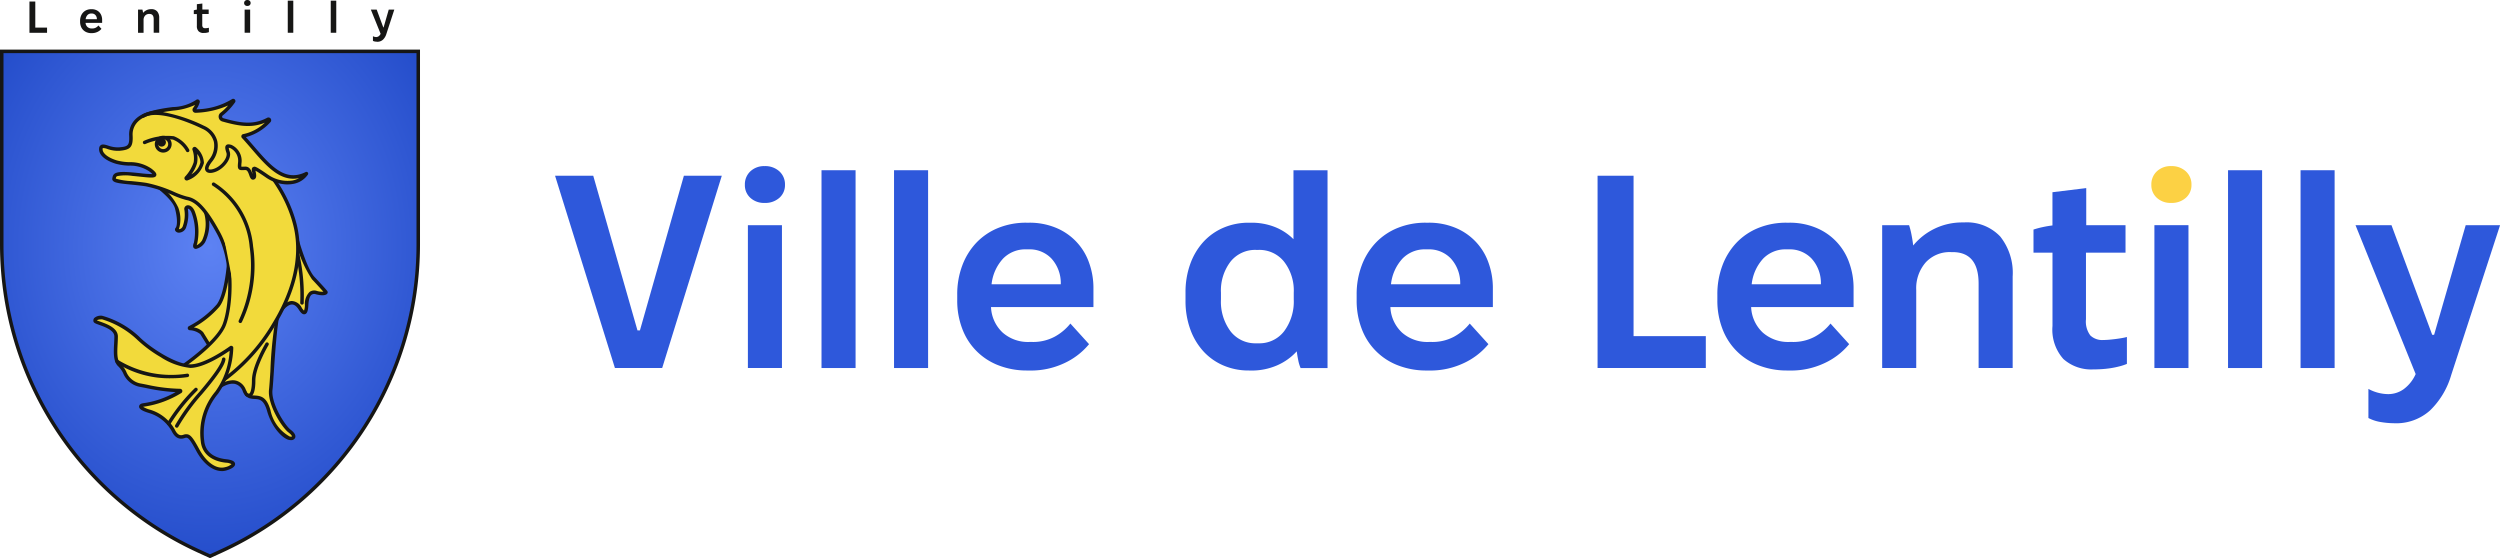<svg id="Groupe_23" data-name="Groupe 23" xmlns="http://www.w3.org/2000/svg" xmlns:xlink="http://www.w3.org/1999/xlink" width="276.39" height="61.708" viewBox="0 0 276.39 61.708">
  <defs>
    <radialGradient id="radial-gradient" cx="0.5" cy="0.387" r="0.654" gradientTransform="translate(0.003 -0.005) rotate(0.483)" gradientUnits="objectBoundingBox">
      <stop offset="0" stop-color="#5d82f3"/>
      <stop offset="1" stop-color="#224bc9"/>
    </radialGradient>
  </defs>
  <g id="Groupe_22" data-name="Groupe 22">
    <path id="Tracé_69" data-name="Tracé 69" d="M26.3,113.977l-1.274.583-1.274-.583A37.258,37.258,0,0,1,2,80.1V58.745H48.046V80.1A37.258,37.258,0,0,1,26.3,113.977" transform="translate(-1.806 -53.064)" fill="url(#radial-gradient)"/>
    <path id="Tracé_70" data-name="Tracé 70" d="M23.217,112.966l-1.354-.62A37.451,37.451,0,0,1,0,78.293V56.745H46.434V78.293a37.451,37.451,0,0,1-21.863,34.053ZM.387,57.132V78.293a37.065,37.065,0,0,0,21.637,33.7l1.193.546,1.193-.546a37.065,37.065,0,0,0,21.637-33.7V57.132Z" transform="translate(0 -51.258)" fill="#161615"/>
    <path id="Tracé_71" data-name="Tracé 71" d="M33.667,1.784h.646V4.662h1.3v.572H33.667Z" transform="translate(-30.411 -1.611)" fill="#161615"/>
    <path id="Tracé_72" data-name="Tracé 72" d="M92.82,13.15a1.39,1.39,0,0,1-.513-.091,1.118,1.118,0,0,1-.653-.655,1.407,1.407,0,0,1-.091-.515v-.1a1.461,1.461,0,0,1,.091-.525,1.2,1.2,0,0,1,.254-.409,1.121,1.121,0,0,1,.392-.264A1.325,1.325,0,0,1,92.8,10.5h.049a1.232,1.232,0,0,1,.468.086,1.049,1.049,0,0,1,.6.616,1.337,1.337,0,0,1,.084.48v.33H92.169v0a.663.663,0,0,0,.209.453.688.688,0,0,0,.48.168h.049a.82.82,0,0,0,.4-.094.928.928,0,0,0,.283-.237l.335.37a1.259,1.259,0,0,1-.458.348,1.4,1.4,0,0,1-.586.126Zm.6-1.547v-.015a.655.655,0,0,0-.167-.446.541.541,0,0,0-.409-.165H92.8a.557.557,0,0,0-.414.165.807.807,0,0,0-.207.461Z" transform="translate(-82.709 -9.484)" fill="#161615"/>
    <path id="Tracé_73" data-name="Tracé 73" d="M157.817,10.5h.483a1.413,1.413,0,0,1,.044.177q.02.1.03.187a1.134,1.134,0,0,1,.882-.414h.03a.823.823,0,0,1,.648.251,1.046,1.046,0,0,1,.224.72V13.06h-.611V11.547q0-.567-.468-.567h-.03a.583.583,0,0,0-.451.185.7.7,0,0,0-.17.5v1.4h-.611Z" transform="translate(-142.556 -9.438)" fill="#161615"/>
    <path id="Tracé_74" data-name="Tracé 74" d="M222.65,7.331a.746.746,0,0,1-.54-.187.789.789,0,0,1-.195-.591V5.236h-.34V4.822a1.566,1.566,0,0,1,.165-.044q.091-.02.175-.03v-.6l.606-.074v.665h.7v.493h-.71v1.2a.412.412,0,0,0,.079.288.308.308,0,0,0,.232.081c.03,0,.063,0,.1,0l.116-.012.116-.017a.9.9,0,0,0,.091-.02v.483a.992.992,0,0,1-.136.044,1.55,1.55,0,0,1-.158.032q-.081.012-.16.017c-.053,0-.1,0-.148,0" transform="translate(-200.15 -3.684)" fill="#161615"/>
    <path id="Tracé_75" data-name="Tracé 75" d="M279.469.66a.362.362,0,0,1-.256-.091.3.3,0,0,1-.1-.234.318.318,0,0,1,.1-.241A.357.357,0,0,1,279.469,0a.373.373,0,0,1,.264.094.315.315,0,0,1,.1.241.3.3,0,0,1-.1.234.379.379,0,0,1-.264.091m-.3.4h.611V3.622h-.611Z" transform="translate(-252.124)" fill="#161615"/>
    <rect id="Rectangle_62" data-name="Rectangle 62" width="0.611" height="3.548" transform="translate(31.814 0.074)" fill="#161615"/>
    <rect id="Rectangle_63" data-name="Rectangle 63" width="0.611" height="3.548" transform="translate(36.565 0.074)" fill="#161615"/>
    <path id="Tracé_76" data-name="Tracé 76" d="M424.7,14.511a1.549,1.549,0,0,1-.232-.02.739.739,0,0,1-.232-.074V13.9a.755.755,0,0,0,.355.094.474.474,0,0,0,.281-.091.674.674,0,0,0,.212-.269l-1.079-2.671h.646l.729,1.966h.034l.567-1.966h.616l-.877,2.691a1.444,1.444,0,0,1-.377.631.906.906,0,0,1-.643.232" transform="translate(-383.005 -9.898)" fill="#161615"/>
    <path id="Tracé_77" data-name="Tracé 77" d="M174.766,208.832s2.315,1.586,2.637,2.808a3.163,3.163,0,0,1,.043,2.294c-.214.257.6.45.836-.279a3.911,3.911,0,0,0,.171-1.844c-.086-.407.536-.472.815.386a6.175,6.175,0,0,1,.214,3.344c-.343.815.579.3.9-.236a4.5,4.5,0,0,0-.15-4.116c-.965-2.036-5.467-2.358-5.467-2.358" transform="translate(-157.867 -188.638)" fill="#f2da3b"/>
    <path id="Tracé_78" data-name="Tracé 78" d="M177.72,214.353a.319.319,0,0,1-.146-.032c-.133-.067-.254-.236-.076-.659a6,6,0,0,0-.22-3.209c-.132-.407-.319-.508-.373-.529a.106.106,0,0,0-.071-.01.145.145,0,0,0,0,.054,4.1,4.1,0,0,1-.177,1.943.861.861,0,0,1-.738.641.479.479,0,0,1-.478-.2.3.3,0,0,1,.047-.342c.146-.175.244-.884-.081-2.121-.3-1.138-2.536-2.682-2.559-2.7a.193.193,0,0,1,.123-.352c.188.013,4.626.354,5.628,2.468a4.606,4.606,0,0,1,.141,4.3,1.586,1.586,0,0,1-1.023.752m-.868-4.829c.274,0,.608.237.794.809a6.3,6.3,0,0,1,.209,3.479,1.019,1.019,0,0,0-.047.134,1.518,1.518,0,0,0,.6-.545,4.358,4.358,0,0,0-.159-3.934c-.681-1.437-3.314-1.982-4.6-2.166a6.253,6.253,0,0,1,2.128,2.484,3.674,3.674,0,0,1,.065,2.38.363.363,0,0,0,.129-.019.5.5,0,0,0,.315-.357,3.693,3.693,0,0,0,.166-1.744.408.408,0,0,1,.279-.508.449.449,0,0,1,.115-.015" transform="translate(-156.061 -186.834)" fill="#161615"/>
    <path id="Tracé_79" data-name="Tracé 79" d="M317.592,271.793s.938,3.484,1.862,4.464,1.31,1.431,1.4,1.538-.257.279-1.05.064-1.029.515-1.072,1.372-.236,1.158-.707.407-1.308-1.308-2.7.986a57.582,57.582,0,0,1,2.272-8.832" transform="translate(-284.829 -245.511)" fill="#f2da3b"/>
    <path id="Tracé_80" data-name="Tracé 80" d="M313.514,279.011a.193.193,0,0,1-.191-.222,58.213,58.213,0,0,1,2.281-8.868.2.2,0,0,1,.19-.13.193.193,0,0,1,.18.143c.009.034.936,3.448,1.816,4.382s1.293,1.408,1.406,1.55a.245.245,0,0,1,.014.291c-.145.222-.63.253-1.266.081a.524.524,0,0,0-.465.046c-.145.105-.325.39-.363,1.149-.033.653-.144.946-.386,1.009-.275.072-.506-.234-.679-.508-.235-.374-.487-.564-.747-.564h0c-.312,0-.847.273-1.621,1.547a.193.193,0,0,1-.165.093m1.791-2.027a1.313,1.313,0,0,1,1.074.745,1.284,1.284,0,0,0,.251.318,1.835,1.835,0,0,0,.1-.632,1.824,1.824,0,0,1,.522-1.443.9.9,0,0,1,.793-.106,2.1,2.1,0,0,0,.721.091c-.2-.23-.6-.677-1.257-1.374a12.871,12.871,0,0,1-1.736-3.947,59.065,59.065,0,0,0-1.925,7.345c.512-.666.99-.993,1.45-1Z" transform="translate(-283.023 -243.704)" fill="#161615"/>
    <path id="Tracé_81" data-name="Tracé 81" d="M340.594,292.41a20.9,20.9,0,0,1,.45,5.209" transform="translate(-307.659 -264.135)" fill="#f2da3b"/>
    <path id="Tracé_82" data-name="Tracé 82" d="M339.238,296.006h-.011a.193.193,0,0,1-.182-.2,20.875,20.875,0,0,0-.445-5.154.193.193,0,1,1,.377-.088,21.285,21.285,0,0,1,.455,5.264.193.193,0,0,1-.193.182" transform="translate(-305.853 -262.328)" fill="#161615"/>
    <path id="Tracé_83" data-name="Tracé 83" d="M221.057,286.868s-.172,4.609-1.286,6.045a10.8,10.8,0,0,1-3.132,2.442.045.045,0,0,0,.015.085c.325.048,1.114.2,1.317.517.257.407.986,1.608.986,1.608a4.21,4.21,0,0,0,2.873-3.751,19.427,19.427,0,0,0-.772-6.946" transform="translate(-195.668 -259.129)" fill="#f2da3b"/>
    <path id="Tracé_84" data-name="Tracé 84" d="M217.151,295.951a.194.194,0,0,1-.165-.093c-.007-.012-.731-1.2-.984-1.6a2.04,2.04,0,0,0-1.182-.429.239.239,0,0,1-.077-.446,10.585,10.585,0,0,0,3.07-2.39c1.064-1.371,1.244-5.889,1.246-5.934a.193.193,0,0,1,.378-.05,19.371,19.371,0,0,1,.779,7.028,4.441,4.441,0,0,1-3.019,3.914.2.2,0,0,1-.046.005m-1.864-2.434a1.7,1.7,0,0,1,1.042.53c.205.325.715,1.161.91,1.483a4.052,4.052,0,0,0,2.593-3.548,17.434,17.434,0,0,0-.466-5.72c-.131,1.487-.46,3.948-1.247,4.963a10.336,10.336,0,0,1-2.832,2.293" transform="translate(-193.863 -257.321)" fill="#161615"/>
    <path id="Tracé_85" data-name="Tracé 85" d="M245.93,359.512s1.265-1.115,2.294-.836.821,1.338,1.544,1.565,1.565-.3,2.1,1.565a4.449,4.449,0,0,0,2.272,3.044c.536.107.729-.257.021-.793s-2.251-3.023-2.079-4.566.407-8.082,1.05-9.218c-1.393.15-7.2,9.239-7.2,9.239" transform="translate(-222.149 -316.401)" fill="#f2da3b"/>
    <path id="Tracé_86" data-name="Tracé 86" d="M252.508,363.253a1.083,1.083,0,0,1-.212-.022c-.67-.134-1.884-1.314-2.42-3.18-.37-1.286-.844-1.315-1.392-1.349a2.389,2.389,0,0,1-.581-.085,1.26,1.26,0,0,1-.725-.769,1.235,1.235,0,0,0-.811-.794c-.919-.249-2.1.784-2.115.794a.193.193,0,0,1-.291-.249c.015-.023,1.474-2.3,3.084-4.571,3.3-4.653,4.024-4.731,4.261-4.756a.193.193,0,0,1,.189.288c-.455.8-.717,4.755-.874,7.116-.06.908-.108,1.625-.153,2.028-.164,1.474,1.356,3.9,2,4.391.592.449.569.764.5.913a.472.472,0,0,1-.467.246m-6.439-6.624a1.525,1.525,0,0,1,.4.051,1.605,1.605,0,0,1,1.056.995c.153.306.258.5.5.572a2.048,2.048,0,0,0,.489.068c.734.045,1.328.193,1.74,1.628a4.308,4.308,0,0,0,2.124,2.908c.168.034.242,0,.253-.008s-.047-.184-.386-.441c-.738-.559-2.339-3.085-2.155-4.742.044-.395.094-1.144.151-2.011a45.371,45.371,0,0,1,.74-6.8c-1.233.931-4.15,5.062-6.169,8.156a2.752,2.752,0,0,1,1.262-.373" transform="translate(-220.343 -314.593)" fill="#161615"/>
    <path id="Tracé_87" data-name="Tracé 87" d="M284.116,393.5s-1.479,2.487-1.479,4.009-.386,1.886-.793,1.543" transform="translate(-254.59 -355.452)" fill="#f2da3b"/>
    <path id="Tracé_88" data-name="Tracé 88" d="M280.306,397.56a.608.608,0,0,1-.393-.164.193.193,0,1,1,.249-.3c.042.035.12.091.172.067.113-.052.3-.419.3-1.463,0-1.557,1.445-4,1.506-4.108a.193.193,0,1,1,.332.2c-.014.024-1.452,2.459-1.452,3.91,0,1.041-.177,1.651-.527,1.813a.454.454,0,0,1-.191.042" transform="translate(-252.784 -353.645)" fill="#161615"/>
    <path id="Tracé_89" data-name="Tracé 89" d="M124.624,155.807s3.623-2.508,4.373-4.416,1.136-6.9-.6-10.119-2.733-3.73-3.569-3.891-2.8-1.254-4.47-1.511-3.6-.257-3.537-.643.036-.688,2.06-.5,3.117.441,1.96-.46-2.54-.515-3.73-.868-1.833-.965-1.736-1.544.965.193,2.026.1,1.351-.257,1.286-1.511.932-2.894,4.566-2.572,11.64,4.823,13.57,12.444S131.613,156,128.4,157.865s-3.773-2.058-3.773-2.058" transform="translate(-104.209 -115.462)" fill="#f2da3b"/>
    <path id="Tracé_90" data-name="Tracé 90" d="M125.012,156.768a1.912,1.912,0,0,1-.846-.19,3.615,3.615,0,0,1-1.544-2.537.194.194,0,0,1,.081-.186c.036-.025,3.583-2.5,4.3-4.328s1.146-6.741-.59-9.956-2.687-3.649-3.436-3.793a9.354,9.354,0,0,1-1.467-.529,14.078,14.078,0,0,0-3-.981c-.541-.083-1.121-.14-1.632-.191-1.22-.12-1.815-.189-2.005-.438a.3.3,0,0,1-.061-.238l.006-.04c.089-.556.34-.8,2.261-.626.316.029.609.059.875.086a10.385,10.385,0,0,0,1.282.091,2.868,2.868,0,0,0-.334-.292,3.8,3.8,0,0,0-2.259-.637,6.407,6.407,0,0,1-1.407-.2c-1.273-.378-1.99-1.053-1.872-1.761a.434.434,0,0,1,.192-.316c.2-.125.47-.043.809.061a3.125,3.125,0,0,0,1.2.19c.948-.086,1.17-.151,1.111-1.309a2.348,2.348,0,0,1,.73-1.834c1.02-.983,2.763-1.054,4.046-.941,3.767.333,11.806,4.951,13.74,12.589,1.076,4.252-.66,8.375-2.305,11.085a20.875,20.875,0,0,1-6.21,6.687,3.394,3.394,0,0,1-1.671.529m-1.987-2.667a3.123,3.123,0,0,0,1.311,2.13,2.286,2.286,0,0,0,2.153-.326,20.456,20.456,0,0,0,6.074-6.553c1.607-2.647,3.3-6.667,2.261-10.789-1.89-7.464-9.728-11.974-13.4-12.3-2.179-.193-3.238.347-3.744.834a1.969,1.969,0,0,0-.612,1.536c.07,1.357-.286,1.607-1.462,1.714a3.5,3.5,0,0,1-1.346-.206,1.4,1.4,0,0,0-.492-.1.189.189,0,0,0-.014.051c-.081.485.563,1.017,1.6,1.326a6.02,6.02,0,0,0,1.322.183,4.153,4.153,0,0,1,2.471.718c.4.313.618.54.527.767-.118.293-.563.247-1.753.124-.264-.027-.556-.058-.87-.086a4.892,4.892,0,0,0-1.655.018c-.153.054-.162.111-.19.281a7.375,7.375,0,0,0,1.716.272c.516.051,1.1.109,1.653.193a14.346,14.346,0,0,1,3.084,1.006,9.3,9.3,0,0,0,1.393.507c.836.161,1.881.615,3.7,3.989,1.793,3.32,1.357,8.381.61,10.281-.7,1.781-3.732,4-4.341,4.433M115.2,133.464h0" transform="translate(-102.398 -113.669)" fill="#161615"/>
    <path id="Tracé_91" data-name="Tracé 91" d="M244.157,210.605a9.063,9.063,0,0,1,4.18,6.9,14.478,14.478,0,0,1-1.222,8.253" transform="translate(-220.548 -190.24)" fill="#f2da3b"/>
    <path id="Tracé_92" data-name="Tracé 92" d="M245.309,224.149a.193.193,0,0,1-.168-.288,14.44,14.44,0,0,0,1.2-8.136,8.956,8.956,0,0,0-4.079-6.755.193.193,0,0,1,.181-.342,9.346,9.346,0,0,1,4.282,7.051,14.539,14.539,0,0,1-1.245,8.371.193.193,0,0,1-.169.1" transform="translate(-218.741 -188.434)" fill="#161615"/>
    <path id="Tracé_93" data-name="Tracé 93" d="M164.008,116.709s.6-.453,3.264-.791a5.048,5.048,0,0,0,2.681-.83.058.058,0,0,1,.094.059,2.355,2.355,0,0,1-.391.775.153.153,0,0,0,.127.249,8.089,8.089,0,0,0,4.112-1.152.058.058,0,0,1,.081.082,6.715,6.715,0,0,1-1.317,1.4.363.363,0,0,0,.126.637c1.857.518,3.37.81,4.99-.056a.116.116,0,0,1,.135.184,5.253,5.253,0,0,1-2.831,1.64.064.064,0,0,0-.037.108c2.26,2.445,4.1,5.5,6.989,4.072-.965,1.4-3.055,1.174-4.357.273s-1.447-.932-1.5-.788.273.916-.032.981-.241-1.093-.9-1.061-.659.08-.579-.707a1.741,1.741,0,0,0-1-1.7c-.482-.145-.514,0-.305.643s-.595,1.64-1.4,1.962-1.4.08-.531-1.045a2.292,2.292,0,0,0-.82-3.682c-1.769-.868-5.162-2.135-6.609-1.251" transform="translate(-148.149 -103.887)" fill="#f2da3b"/>
    <path id="Tracé_94" data-name="Tracé 94" d="M178.149,122.475a4.31,4.31,0,0,1-2.39-.76c-.261-.181-.881-.609-1.175-.763l.016.079a2.439,2.439,0,0,1,.068.465c0,.332-.179.419-.287.442-.293.062-.4-.249-.488-.5-.117-.334-.22-.571-.443-.558l-.107.005c-.3.016-.479.026-.605-.108s-.116-.35-.07-.8l0-.018a1.55,1.55,0,0,0-.86-1.5,1.076,1.076,0,0,0-.179-.041,2.23,2.23,0,0,0,.113.439c.247.761-.624,1.846-1.511,2.2-.53.212-.942.192-1.13-.057-.2-.269-.077-.7.374-1.286a2.4,2.4,0,0,0,.509-1.96,2.18,2.18,0,0,0-1.261-1.43c-1.748-.858-5.066-2.089-6.423-1.26a.193.193,0,0,1-.218-.319c.065-.05.713-.494,3.357-.829a4.894,4.894,0,0,0,2.575-.78.251.251,0,0,1,.41.256,2.61,2.61,0,0,1-.373.771,7.741,7.741,0,0,0,3.92-1.109.251.251,0,0,1,.352.351,6.963,6.963,0,0,1-1.357,1.444.161.161,0,0,0-.062.163.171.171,0,0,0,.123.134c1.777.5,3.262.807,4.847-.041a.3.3,0,0,1,.39.086.309.309,0,0,1-.025.4,5.632,5.632,0,0,1-2.709,1.651c.313.345.62.7.917,1.047,1.824,2.117,3.4,3.946,5.689,2.814a.193.193,0,0,1,.245.283,2.481,2.481,0,0,1-1.64,1.03,3.319,3.319,0,0,1-.6.053m-3.691-1.967c.172,0,.47.162,1.522.889a3.755,3.755,0,0,0,2.7.645,2.293,2.293,0,0,0,.735-.264,3.04,3.04,0,0,1-.64.069c-1.77,0-3.159-1.613-4.612-3.3-.344-.4-.7-.813-1.063-1.206a.258.258,0,0,1,.148-.43,4.868,4.868,0,0,0,2.384-1.257c-1.553.649-3.055.325-4.7-.134a.556.556,0,0,1-.4-.434.549.549,0,0,1,.208-.543,5.57,5.57,0,0,0,.826-.791,9.661,9.661,0,0,1-3.573.806.34.34,0,0,1-.327-.186A.348.348,0,0,1,167.7,114a1.867,1.867,0,0,0,.2-.313,7.252,7.252,0,0,1-2.408.621c-.427.054-.8.111-1.125.169a17.435,17.435,0,0,1,4.53,1.508,2.551,2.551,0,0,1,1.468,1.689,2.751,2.751,0,0,1-.58,2.284c-.4.512-.416.758-.372.817s.291.085.677-.069c.764-.305,1.449-1.223,1.287-1.722-.127-.39-.2-.679-.036-.849.142-.145.363-.1.581-.039A1.925,1.925,0,0,1,173.055,120l0,.018a3.1,3.1,0,0,0-.031.488,2.16,2.16,0,0,0,.3,0l.109-.006h.039c.5,0,.674.491.788.818l.005.014c-.013-.082-.031-.164-.042-.215a.82.82,0,0,1-.032-.4.271.271,0,0,1,.173-.183.289.289,0,0,1,.094-.017" transform="translate(-146.343 -102.081)" fill="#161615"/>
    <path id="Tracé_95" data-name="Tracé 95" d="M213.827,169.9a.061.061,0,0,0-.1.062,2.933,2.933,0,0,1,.138,1.472,4.416,4.416,0,0,1-1,1.677.061.061,0,0,0,.071.1,2.65,2.65,0,0,0,1.687-1.774c.081-.535-.477-1.2-.791-1.534" transform="translate(-192.263 -153.452)" fill="#f2da3b"/>
    <path id="Tracé_96" data-name="Tracé 96" d="M211.1,171.6a.255.255,0,0,1-.191-.423,4.324,4.324,0,0,0,.958-1.589,2.758,2.758,0,0,0-.132-1.37.255.255,0,0,1,.425-.258,2.376,2.376,0,0,1,.843,1.7,2.829,2.829,0,0,1-1.8,1.921.257.257,0,0,1-.105.023m1.146-2.944a2.729,2.729,0,0,1,0,1.01,3.512,3.512,0,0,1-.629,1.247,2.071,2.071,0,0,0,1-1.315,1.444,1.444,0,0,0-.376-.942" transform="translate(-190.456 -151.644)" fill="#161615"/>
    <path id="Tracé_97" data-name="Tracé 97" d="M165.344,157.4a6.363,6.363,0,0,1,3.181-.5,3.107,3.107,0,0,1,1.574,1.384" transform="translate(-149.356 -141.655)" fill="#f2da3b"/>
    <path id="Tracé_98" data-name="Tracé 98" d="M168.293,156.675a.193.193,0,0,1-.164-.09,2.911,2.911,0,0,0-1.464-1.3,6.218,6.218,0,0,0-3.053.494.193.193,0,0,1-.149-.357,6.454,6.454,0,0,1,3.309-.508,3.275,3.275,0,0,1,1.684,1.466.193.193,0,0,1-.163.3" transform="translate(-147.549 -139.854)" fill="#161615"/>
    <path id="Tracé_99" data-name="Tracé 99" d="M180.458,157.917a.74.74,0,1,0-.74.74.74.74,0,0,0,.74-.74" transform="translate(-161.672 -141.978)" fill="#f2da3b"/>
    <path id="Tracé_100" data-name="Tracé 100" d="M177.912,157.043a.933.933,0,1,1,.933-.933.934.934,0,0,1-.933.933m0-1.479a.546.546,0,1,0,.546.546.547.547,0,0,0-.546-.546" transform="translate(-159.866 -140.172)" fill="#161615"/>
    <path id="Tracé_101" data-name="Tracé 101" d="M180.723,158.18a.479.479,0,1,1-.479-.479.479.479,0,0,1,.479.479" transform="translate(-162.382 -142.452)" fill="#161615"/>
    <path id="Tracé_102" data-name="Tracé 102" d="M123.842,366.379a.039.039,0,0,0-.062-.032c-.427.309-2.891,2.043-4.5,2.043-1.769,0-4.791-2.09-5.788-3.119a9.762,9.762,0,0,0-3.955-2.251c-.611,0-.814.153-.772.386s2.315.547,2.315,1.7-.281,2.608.386,3.183.772,1.929,2.187,2.187a23.42,23.42,0,0,0,4.5.609.061.061,0,0,1,.029.115,10.443,10.443,0,0,1-4.143,1.494c-.289.064-.514.321.772.707a4.453,4.453,0,0,1,2.572,2.058c.321.675.707.868,1.19.707s.675-.1,1.544,1.511,2.09,2.347,3.087,2.058,1.222-.74.032-.868a2.568,2.568,0,0,1-2.6-2.219,6.907,6.907,0,0,1,1.576-5.338,9.054,9.054,0,0,0,1.638-4.937" transform="translate(-98.241 -327.917)" fill="#f2da3b"/>
    <path id="Tracé_103" data-name="Tracé 103" d="M120.955,378.19c-1,0-2.061-.821-2.818-2.222-.85-1.574-.976-1.532-1.312-1.42-.6.2-1.076-.073-1.426-.808a4.3,4.3,0,0,0-2.453-1.956c-.8-.241-1.143-.461-1.133-.735.006-.166.146-.3.375-.347.044-.01.1-.018.182-.029a9.919,9.919,0,0,0,3.481-1.212,19.773,19.773,0,0,1-3.221-.44c-.268-.053-.545-.108-.821-.158a2.49,2.49,0,0,1-1.759-1.494,2.763,2.763,0,0,0-.52-.737c-.587-.506-.534-1.529-.482-2.518.014-.272.029-.554.029-.812,0-.671-1.04-1.045-1.661-1.268-.425-.153-.618-.222-.651-.4a.431.431,0,0,1,.09-.365,1.1,1.1,0,0,1,.872-.249,9.833,9.833,0,0,1,4.094,2.31c1.045,1.079,3.984,3.06,5.649,3.06,1.574,0,4.105-1.8,4.389-2.006a.232.232,0,0,1,.369.2h0a9.24,9.24,0,0,1-1.682,5.052,6.756,6.756,0,0,0-1.532,5.2c.057.671.449,1.828,2.433,2.043.634.069.954.235.978.508.032.366-.514.6-.977.738a1.766,1.766,0,0,1-.493.07m-3.9-4.077c.431,0,.737.406,1.421,1.672.793,1.468,1.916,2.239,2.863,1.964a1.5,1.5,0,0,0,.689-.329,1.333,1.333,0,0,0-.623-.161c-1.65-.178-2.662-1.051-2.777-2.395a7.116,7.116,0,0,1,1.619-5.477,8.557,8.557,0,0,0,1.575-4.5c-.815.562-2.9,1.894-4.352,1.894a7.483,7.483,0,0,1-3.282-1.2,14,14,0,0,1-2.645-1.977,9.742,9.742,0,0,0-3.816-2.192c-.46,0-.56.092-.576.11h0c.083.041.253.1.4.154.717.257,1.917.688,1.917,1.632,0,.268-.015.555-.03.832-.047.9-.1,1.822.348,2.2a3.028,3.028,0,0,1,.6.84,2.116,2.116,0,0,0,1.491,1.3c.279.051.557.106.827.16a18.471,18.471,0,0,0,3.641.447.255.255,0,0,1,.121.477,10.8,10.8,0,0,1-4.045,1.491c-.068.009-.122.017-.151.023l-.018,0a2.9,2.9,0,0,0,.8.329,4.651,4.651,0,0,1,2.692,2.16c.335.7.67.7.954.607a1.132,1.132,0,0,1,.354-.069m4.979-9.54h0Z" transform="translate(-96.435 -326.11)" fill="#161615"/>
    <path id="Tracé_104" data-name="Tracé 104" d="M133.9,413.184a11.375,11.375,0,0,0,7.768,1.548" transform="translate(-120.951 -373.23)" fill="#f2da3b"/>
    <path id="Tracé_105" data-name="Tracé 105" d="M138.139,413.244a10.976,10.976,0,0,1-6.176-1.722.193.193,0,0,1,.256-.29,11.282,11.282,0,0,0,7.611,1.5.193.193,0,1,1,.056.383,12.011,12.011,0,0,1-1.748.127" transform="translate(-119.144 -371.423)" fill="#161615"/>
    <path id="Tracé_106" data-name="Tracé 106" d="M192.945,449.086a20.439,20.439,0,0,1,3.007-3.762" transform="translate(-174.288 -402.262)" fill="#f2da3b"/>
    <path id="Tracé_107" data-name="Tracé 107" d="M191.138,447.473a.193.193,0,0,1-.163-.3,20.277,20.277,0,0,1,3.048-3.809.193.193,0,1,1,.244.3,20.373,20.373,0,0,0-2.965,3.715.193.193,0,0,1-.164.09" transform="translate(-172.481 -400.456)" fill="#161615"/>
    <path id="Tracé_108" data-name="Tracé 108" d="M202.09,418.12a22.174,22.174,0,0,1,2.669-3.666c1.994-2.347,2.46-3.248,2.524-3.714" transform="translate(-182.548 -371.022)" fill="#f2da3b"/>
    <path id="Tracé_109" data-name="Tracé 109" d="M200.283,416.5a.194.194,0,0,1-.172-.282,22.189,22.189,0,0,1,2.694-3.7c1.592-1.874,2.4-3.057,2.48-3.615a.193.193,0,1,1,.383.053c-.06.438-.407,1.268-2.568,3.813a22.353,22.353,0,0,0-2.644,3.629.193.193,0,0,1-.172.105" transform="translate(-180.742 -369.214)" fill="#161615"/>
    <path id="Tracé_110" data-name="Tracé 110" d="M634.593,200.908h4.222l4.89,17.1h.273l4.859-17.1h4.191l-6.591,21.26h-5.224Z" transform="translate(-573.229 -181.481)" fill="#2e58db"/>
    <path id="Tracé_111" data-name="Tracé 111" d="M853.809,193.986a2.232,2.232,0,0,1-1.579-.562,1.875,1.875,0,0,1-.607-1.443,1.96,1.96,0,0,1,.607-1.488,2.2,2.2,0,0,1,1.579-.577,2.3,2.3,0,0,1,1.625.577,1.939,1.939,0,0,1,.623,1.488,1.856,1.856,0,0,1-.623,1.443,2.331,2.331,0,0,1-1.625.562m-1.853,2.46h3.766v15.793h-3.766Z" transform="translate(-769.272 -171.551)" fill="#2e58db"/>
    <rect id="Rectangle_64" data-name="Rectangle 64" width="3.766" height="21.868" transform="translate(90.823 18.82)" fill="#2e58db"/>
    <rect id="Rectangle_65" data-name="Rectangle 65" width="3.766" height="21.868" transform="translate(98.841 18.82)" fill="#2e58db"/>
    <path id="Tracé_112" data-name="Tracé 112" d="M1102.149,270.957a8.554,8.554,0,0,1-3.159-.562,6.891,6.891,0,0,1-4.024-4.039,8.669,8.669,0,0,1-.562-3.174v-.607a9,9,0,0,1,.562-3.235,7.426,7.426,0,0,1,1.564-2.521,6.917,6.917,0,0,1,2.414-1.625,8.163,8.163,0,0,1,3.113-.577h.3a7.591,7.591,0,0,1,2.885.532,6.466,6.466,0,0,1,3.705,3.8,8.242,8.242,0,0,1,.516,2.961v2.035H1098.14v.03a4.085,4.085,0,0,0,1.291,2.794,4.239,4.239,0,0,0,2.961,1.033h.3a5.051,5.051,0,0,0,2.475-.577,5.72,5.72,0,0,0,1.747-1.458l2.065,2.278a7.761,7.761,0,0,1-2.825,2.141,8.62,8.62,0,0,1-3.614.775Zm3.705-9.537v-.091a4.032,4.032,0,0,0-1.032-2.749,3.331,3.331,0,0,0-2.521-1.017h-.273a3.429,3.429,0,0,0-2.551,1.017,4.972,4.972,0,0,0-1.276,2.84Z" transform="translate(-988.577 -229.996)" fill="#2e58db"/>
    <path id="Tracé_113" data-name="Tracé 113" d="M1362.419,216.768a7.041,7.041,0,0,1-2.84-.562,6.422,6.422,0,0,1-2.217-1.579,7.233,7.233,0,0,1-1.442-2.445,9.124,9.124,0,0,1-.516-3.128v-.911a9.128,9.128,0,0,1,.516-3.128,7.242,7.242,0,0,1,1.442-2.445,6.435,6.435,0,0,1,2.217-1.579,7.042,7.042,0,0,1,2.84-.562h.243a7.017,7.017,0,0,1,2.612.471,6.055,6.055,0,0,1,2.065,1.352v-7.623h3.766v21.868h-2.977a4.068,4.068,0,0,1-.258-.85q-.107-.516-.167-1a6.371,6.371,0,0,1-2.2,1.564,7.042,7.042,0,0,1-2.84.562Zm1.063-3.007a3.429,3.429,0,0,0,2.825-1.336,5.5,5.5,0,0,0,1.063-3.523v-.729a5.207,5.207,0,0,0-1.078-3.447,3.488,3.488,0,0,0-2.809-1.291h-.274a3.475,3.475,0,0,0-2.824,1.291,5.253,5.253,0,0,0-1.063,3.447v.729a5.478,5.478,0,0,0,1.063,3.538,3.443,3.443,0,0,0,2.824,1.321Z" transform="translate(-1224.338 -175.807)" fill="#2e58db"/>
    <path id="Tracé_114" data-name="Tracé 114" d="M1558.82,270.957a8.553,8.553,0,0,1-3.159-.562,6.891,6.891,0,0,1-4.024-4.039,8.669,8.669,0,0,1-.562-3.174v-.607a9,9,0,0,1,.562-3.235,7.425,7.425,0,0,1,1.564-2.521,6.915,6.915,0,0,1,2.414-1.625,8.162,8.162,0,0,1,3.113-.577h.3a7.593,7.593,0,0,1,2.885.532,6.466,6.466,0,0,1,3.705,3.8,8.242,8.242,0,0,1,.516,2.961v2.035h-11.329v.03a4.084,4.084,0,0,0,1.291,2.794,4.238,4.238,0,0,0,2.961,1.033h.3a5.053,5.053,0,0,0,2.475-.577,5.714,5.714,0,0,0,1.746-1.458l2.065,2.278a7.76,7.76,0,0,1-2.825,2.141,8.621,8.621,0,0,1-3.614.775Zm3.705-9.537v-.091a4.031,4.031,0,0,0-1.033-2.749,3.33,3.33,0,0,0-2.521-1.017h-.273a3.429,3.429,0,0,0-2.551,1.017,4.973,4.973,0,0,0-1.276,2.84Z" transform="translate(-1401.089 -229.996)" fill="#2e58db"/>
    <path id="Tracé_115" data-name="Tracé 115" d="M1826.522,200.908h3.979v17.737h7.988v3.523h-11.967Z" transform="translate(-1649.901 -181.481)" fill="#2e58db"/>
    <path id="Tracé_116" data-name="Tracé 116" d="M1971.208,270.957a8.554,8.554,0,0,1-3.158-.562,6.891,6.891,0,0,1-4.024-4.039,8.664,8.664,0,0,1-.562-3.174v-.607a9,9,0,0,1,.562-3.235,7.426,7.426,0,0,1,1.564-2.521,6.917,6.917,0,0,1,2.415-1.625,8.16,8.16,0,0,1,3.113-.577h.3a7.593,7.593,0,0,1,2.885.532,6.466,6.466,0,0,1,3.705,3.8,8.239,8.239,0,0,1,.516,2.961v2.035H1967.2v.03a4.083,4.083,0,0,0,1.291,2.794,4.238,4.238,0,0,0,2.961,1.033h.3a5.052,5.052,0,0,0,2.475-.577,5.713,5.713,0,0,0,1.746-1.458l2.065,2.278a7.759,7.759,0,0,1-2.825,2.141,8.621,8.621,0,0,1-3.614.775Zm3.705-9.537v-.091a4.033,4.033,0,0,0-1.033-2.749,3.33,3.33,0,0,0-2.521-1.017h-.273a3.43,3.43,0,0,0-2.551,1.017,4.972,4.972,0,0,0-1.275,2.84Z" transform="translate(-1773.6 -229.996)" fill="#2e58db"/>
    <path id="Tracé_117" data-name="Tracé 117" d="M2151.91,254.607h2.976a8.618,8.618,0,0,1,.274,1.093q.121.638.182,1.154a6.988,6.988,0,0,1,5.437-2.551h.182a5.073,5.073,0,0,1,3.994,1.549,6.446,6.446,0,0,1,1.382,4.434V270.4h-3.765v-9.324q0-3.492-2.886-3.493h-.182a3.6,3.6,0,0,0-2.78,1.139,4.334,4.334,0,0,0-1.048,3.052V270.4h-3.766Z" transform="translate(-1943.825 -229.712)" fill="#2e58db"/>
    <path id="Tracé_118" data-name="Tracé 118" d="M2331.592,235.088a4.6,4.6,0,0,1-3.326-1.154,4.86,4.86,0,0,1-1.2-3.645V222.18h-2.1v-2.551a9.853,9.853,0,0,1,1.018-.273q.562-.121,1.078-.182V215.5l3.735-.456v4.1h4.343v3.037h-4.373v7.38a2.539,2.539,0,0,0,.486,1.777,1.9,1.9,0,0,0,1.428.5q.273,0,.622-.03t.714-.076q.364-.046.714-.106a5.482,5.482,0,0,0,.562-.122v2.977a6.144,6.144,0,0,1-.835.273,9.591,9.591,0,0,1-.972.2q-.5.075-.987.106t-.911.03" transform="translate(-2100.151 -194.249)" fill="#2e58db"/>
    <path id="Tracé_119" data-name="Tracé 119" d="M2460.2,199.465h3.766v15.793H2460.2Z" transform="translate(-2222.018 -174.571)" fill="#2e58db"/>
    <rect id="Rectangle_66" data-name="Rectangle 66" width="3.766" height="21.868" transform="translate(246.323 18.82)" fill="#2e58db"/>
    <rect id="Rectangle_67" data-name="Rectangle 67" width="3.766" height="21.868" transform="translate(254.34 18.82)" fill="#2e58db"/>
    <path id="Tracé_120" data-name="Tracé 120" d="M2697.355,279.342a9.5,9.5,0,0,1-1.427-.122,4.552,4.552,0,0,1-1.428-.456v-3.219a4.652,4.652,0,0,0,2.187.577,2.925,2.925,0,0,0,1.731-.562,4.144,4.144,0,0,0,1.306-1.655l-6.651-16.461h3.978l4.5,12.118h.213l3.493-12.118h3.8l-5.407,16.583a8.9,8.9,0,0,1-2.323,3.888,5.586,5.586,0,0,1-3.963,1.428" transform="translate(-2432.658 -232.55)" fill="#2e58db"/>
    <path id="Tracé_122" data-name="Tracé 122" d="M2413.7,259.985a2.23,2.23,0,0,1-1.579-.562,1.875,1.875,0,0,1-.608-1.443,1.96,1.96,0,0,1,.608-1.488,2.2,2.2,0,0,1,1.579-.577,2.3,2.3,0,0,1,1.625.577,1.939,1.939,0,0,1,.623,1.488,1.856,1.856,0,0,1-.623,1.443,2.332,2.332,0,0,1-1.625.562" transform="translate(-2173.668 -237.551)" fill="#fcd144"/>
  </g>
</svg>
